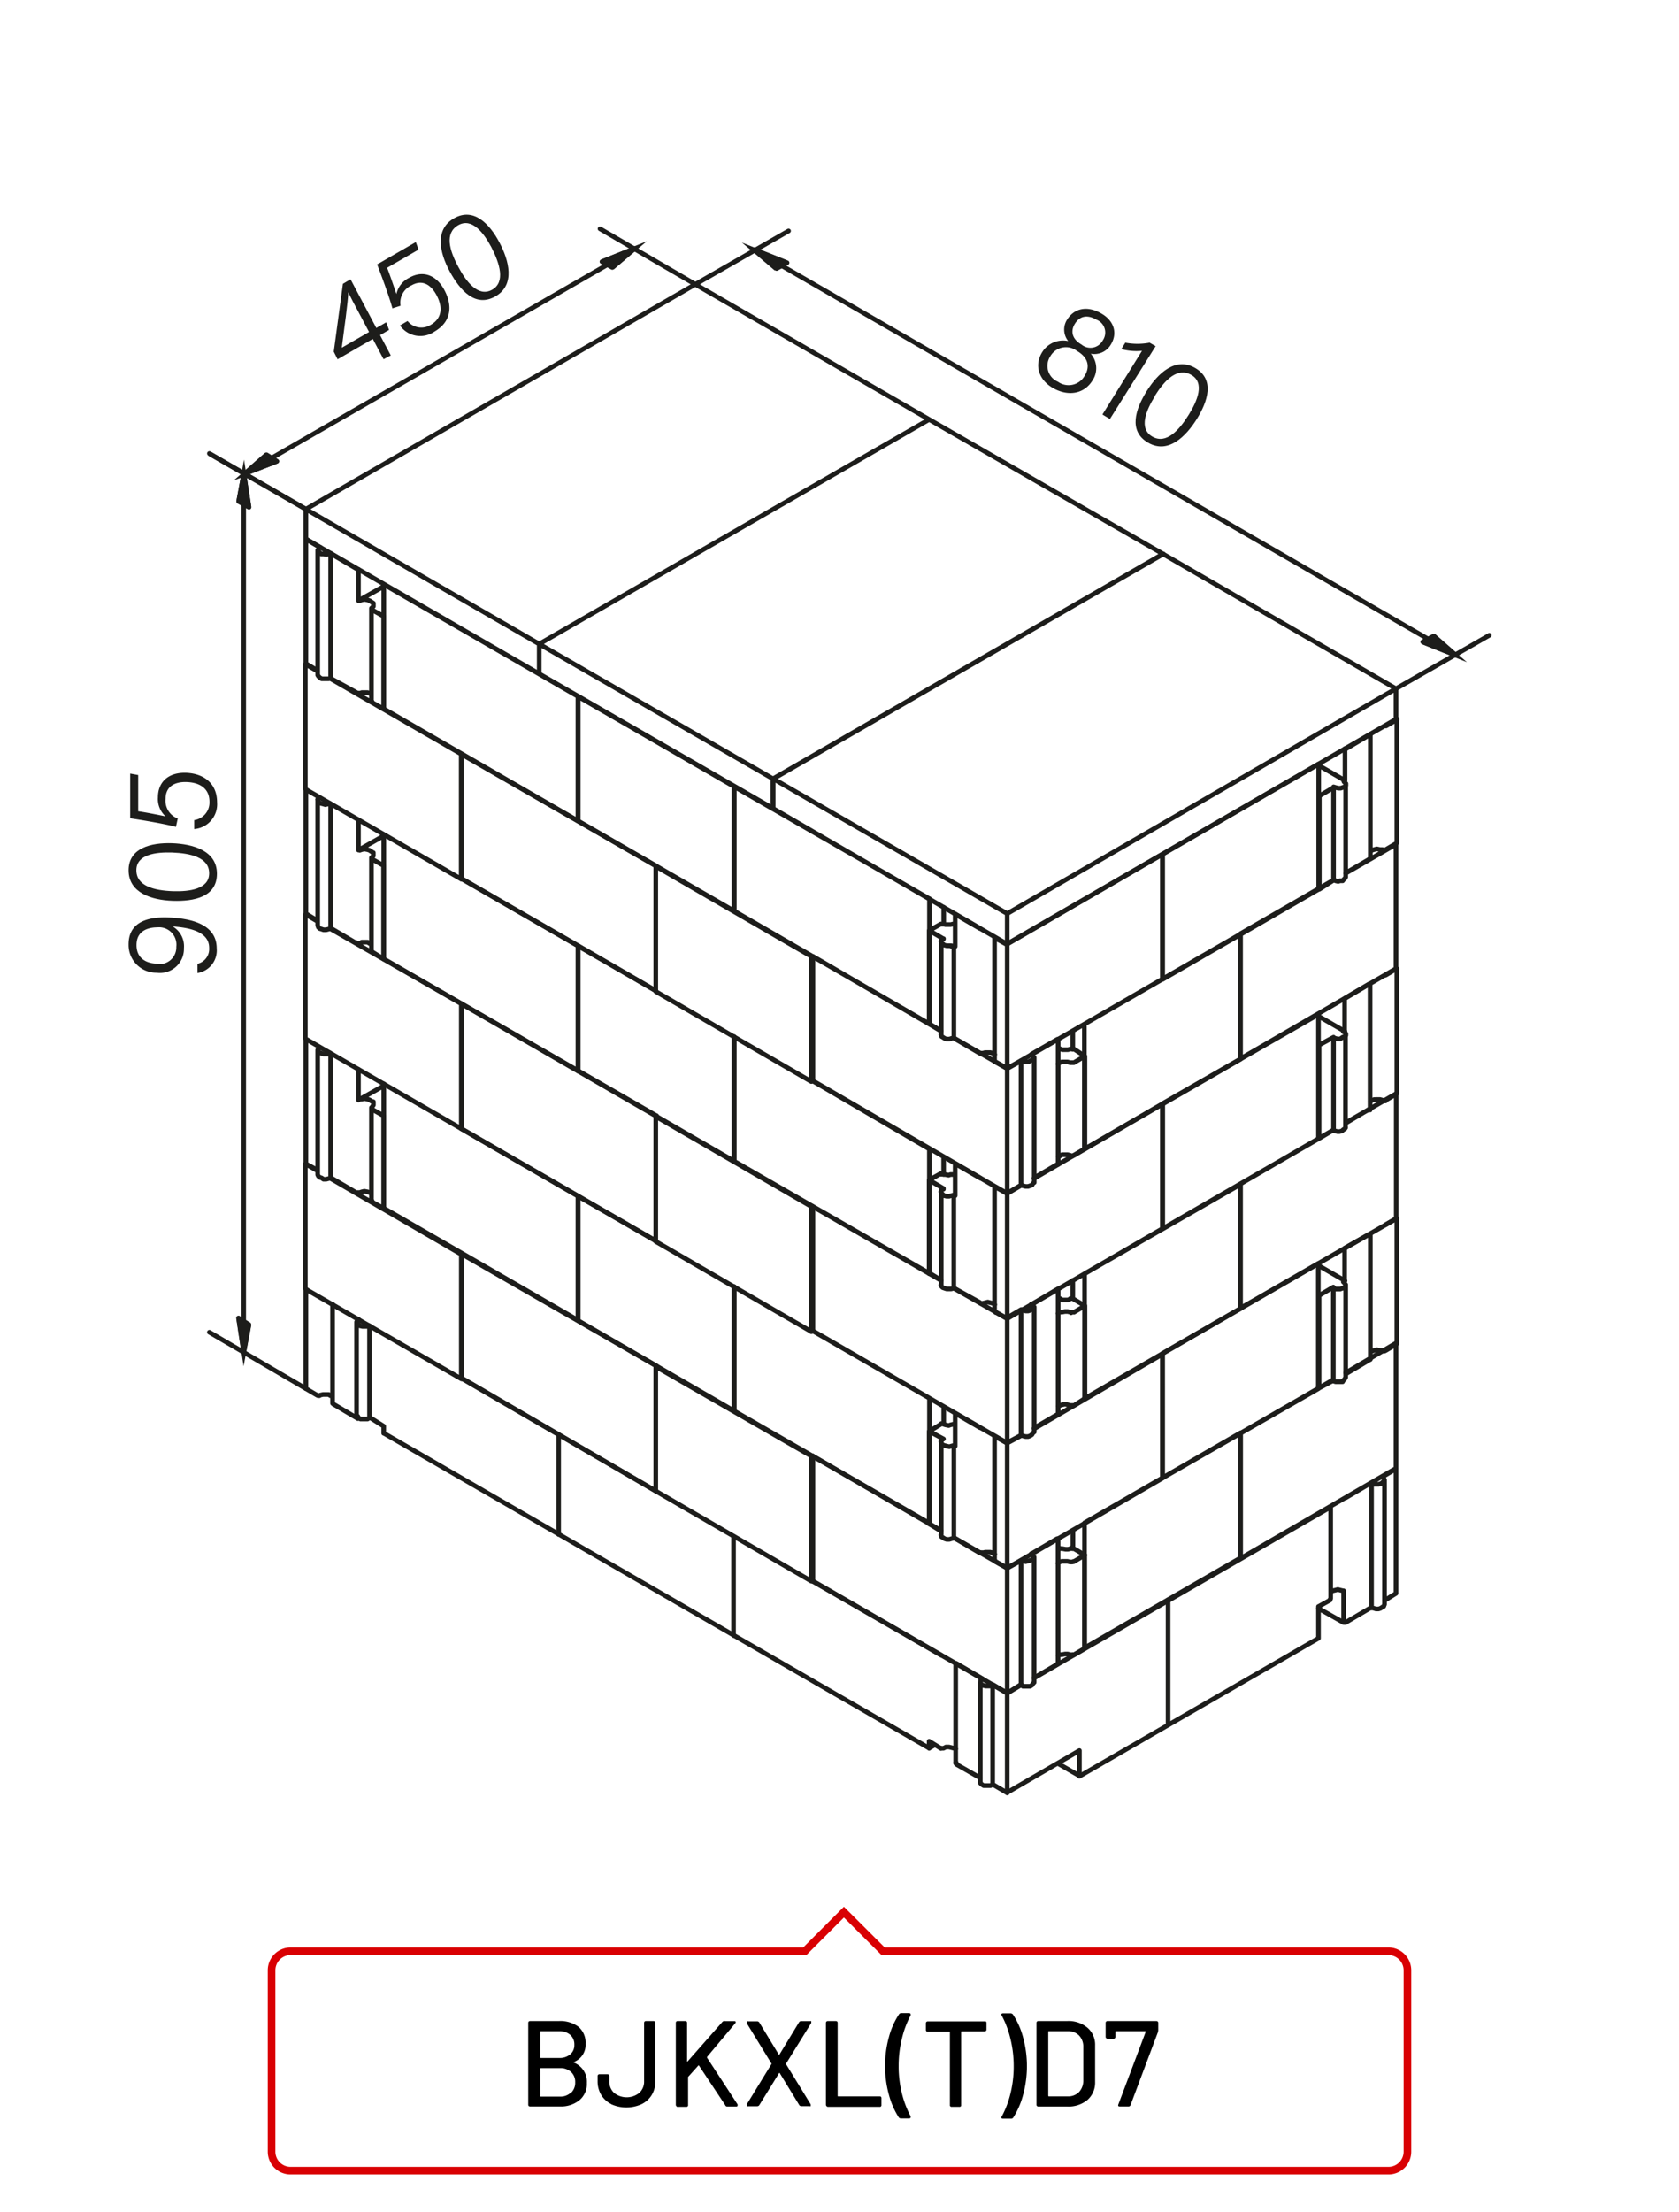 <?xml version="1.0"?>
<svg xmlns="http://www.w3.org/2000/svg" viewBox="0 0 220 290" width="300" height="395"><defs><style>.cls-1,.cls-3,.cls-4{fill:none;}.cls-1,.cls-3{stroke:#1d1d1b;stroke-width:0.61px;}.cls-1{stroke-linecap:round;stroke-linejoin:round;}.cls-2{fill:#1d1d1b;}.cls-3{stroke-miterlimit:10;}.cls-4{stroke:#d90003;}</style></defs><title>bjkxl_t_d7</title><g id="BJKXL"><g id="bjkxl_t_d7"><path class="cls-1" d="M129.15,221.07l-.25-.08m.59.08h-.34m.6,0h-.26m.6-.17-.34.17m.34,12.92V220.9M132,222l-1.87-1.11M132,235.09V222m-3.23-1.87-3.4-2m-77-32.29L50.21,187m35.69,8.49L60.41,180.71M123.29,217l-16.82-9.68m16.82,21.92-1.53-.94m0,.94v-.94M50.21,187.93V187m-6.71-3V171m3.15,14.53V173.32m.17-.17.08-.17m-.25.34.17-.17m-.09.34-.08-.17m.25.34-.17-.17m.34.34-.17-.17m.51.25-.34-.08m.6.08h-.26m.6,0h-.34m.68-.08-.34.08m.08,12.15.26-.17m-.6.17h.34m-.68,0h.34m-.59,0h.25m-.51-.17.26.17m-.34-.34.08.17m-.25-.34.17.17m1.53.17V173.83M40,182.07V169m6.8,17v-.17M40,182.07l1.44.85m.34.08.09-.08m-.26.08h.17m-.34-.08.17.08m1.62,0,.25.09m-.51-.25.26.16m-.68-.16H43m-.76,0h.34m-.68.08.34-.08M43.5,184l.09.09m0,0L46.82,186m0,0,.08-.09m3.31,2,71.55,41.3m0,0,.76-.43m2.81,2.38v.17m-.09-.17h.09m0,.17,3.14,1.79m1.36,1,.26-.17m-.6.17h.34m-.68,0h.34m-.59,0h.25m-.51-.17.26.17m-.43-.34.17.17m-.17-.34v.17m1.62.17,1.87,1.1m0,0,9.51-5.52m0,0v3.31m0,0-2.8-1.61"/><path class="cls-1" d="M172.91,182l1.87-1m0-12.24-1.87,1.1m1.87-1.1V181m-1.95,1h.08m-.08-12.16h.08m0,0V182m10.2-22.27H183m-1.36.85,1.45-.85m-6.8,3.91,3.15-1.78m-6.63,3.82v16.4M152.35,193.8l20.48-11.73m-20.48-4.59V193.8m0-16.32,20.48-11.81m-42.49,22.69v16.23m-7-15.55v12.15m.25-14.53h.09m-.26,0h.17m-.25,0h.08m5.1,16.91h-.08m.25,0h-.17m.26,0h-.09m1.79,1.19-.09-.17m22-27.11V193.8M132,205.61l20.39-11.81M132,189.21v16.4m-1.53-.85,1.53.85m-1.87-2,.25.17m-.59-.26.34.09m-.68-.09h.34m-.68,0h.34m-.68.09.34-.09M125,201.61l3.4,2m-3.23-14-.17-.09m.17-4.16v4.25m-.51,12.15.34-.09m-.6.17.26-.08m-.6.08h.34m-.59-.08.25.08m-.51-.25.26.17m-.43-.26.17.09m-.25-.34.08.25m0-12.66.26-.17m-.34.34.08-.17m0,.43-.08-.26m.25.43-.17-.17m.34.25-.17-.08m.51.17-.34-.09m.68.17-.34-.08m.6,0-.26.08m.6-.17-.34.09m.34-.09v12.15m-3.23-1.87,1.53.94m.34-12.07-1.87-1m1.53-.93-1.53.93m0,0v12.15m2.12-13-.25-.08m.68.17-.43-.09m.68,0-.25.09m.59-.17-.34.08m.6-.17-.26.09m10.63.59,16.82-9.77M132,189.21l1.87-1m-3.4.17,1.53.85m-6.8-3.91,3.23,1.87M96.18,168.73V185M75.71,173.15,96.18,185M75.71,156.83v16.32m0-16.32L85.9,162.7M48.6,145.28v12.15m-7.05-19.71V154m8.67-11.64-3.32,1.87m.17-.09-.17.09m0-4v4m1.7,1,.09-.09m0,.09H48.6m.09.17v-.17m-2,11.13h-.08m.25,0h-.17m.34,0H46.9m1.79,1.1-.09-.08m.09.17v-.09m-.34-1.1.25.17m-.51-.26.26.09m-.68-.17.42.08m-.76,0,.34-.08m-.6.17.26-.09m1.53-11.38-.17.25m.17-.42v.17m0-.43v.26m-.26-.34.26.08m-.51-.25.25.17m-.51-.26.26.09m-.68-.17.42.08m-.76,0,.34-.08m-.6.08h.26m-4.08,10.28,3.4,2m-3.4-18.27v16.31m-.26.09.26-.09m-.6.18.34-.09m-.68.09h.34m-.59-.18.25.18m-.51-.26.26.08m-.43-.25.17.17m-.25-.34.08.17M40,152.59l1.53.84M40,136.27v16.32m8.67,5,1.53.85m-1.53-13,1.53.85m0,0v12.15m-7.31-20.23.25-.16m-.59.16h.34m-.6,0h.26m-.6-.16.34.16M41.8,138l.17.09m-.34-.26.17.17m-.25-.34.08.17m.09-.34-.17.17m.25-.34-.08.17M60.41,180.8v-.09m0-16.31v16.4M39.93,169,60.41,180.8M39.93,152.59V169m3.23-14.53,17.25,10M39.93,152.59l1.62.93M40,152.59h-.09m66.37,54.72h.17m-.17-16.4v16.4M85.9,195.5l20.4,11.81M85.9,179.18V195.5m20.4-4.59h.17M85.9,179.18l20.4,11.73M86,179.1l-.09.08M183,176.12v16.4m-20.39,11.81L183,192.52m-20.39-4.59v16.4M176.4,180l6.62-3.91m-20.39,11.81,12.15-7m-34.16,19.71v2.38m22-15.13v16.4m-20.48,11.81,20.48-11.81m-20.48-4.59v16.4m0-16.4,20.48-11.81m11.81,21.67V197.53m7.06,12.84V194.05m-5.44,14.53h.08m0,4.16v-4.16m-1.78,1.11.08-.09m-.08.17v-.08m.34-1.11-.26.17m.6-.25-.34.08m.68-.17-.34.09m.68,0-.34-.09m.68.17-.34-.08m4.08-14.11-3.4,2m3.4,14.45v-16.4m.34.17-.34-.17m.59.17h-.25m.59,0h-.34m.68-.08-.34.08m.51-.25-.17.17m.34-.26-.17.09m.26-.34-.09.25m0-.42.09.17m-.34-.34.25.17m1.61-1.28-1.86,1.11M183,208.92v-16.4m-6.88,20.22-3.31-1.86m3.48,1.86h.09m-.26,0h.17m3.49-2-3.4,2m3.74-1.86-.34-.09m.59.17-.25-.08m.59.08h-.34m.59-.08-.25.08m.51-.25-.26.17m.43-.26-.17.09m.26-.34-.09.25m1.61-1.7-1.52.94m-47.67,11L132,222m42.4-24.39L135.53,220m37.3-9.35,1.53-.85m-1.53,5v-4.16m0,4.16-31.36,18.1m-13,.77V220.56m-3.23,10.62V218.1m-1.7,11.13h.09m-.26,0h.17m-.25,0h.08m.6-.17-.34.17m.68-.17H124m.68.08-.34-.08m.68.17-.34-.09m.59.17-.25-.08m3.48-8.92.26-.17m-.26.34v-.17m0,.34v-.17m.17.42-.17-.25m.43.34-.26-.09"/><path class="cls-1" d="M180.13,144.17h.34m-.59.09.25-.09m-.5.26.25-.17m-3.48,3,3-1.78m-3.14-10.28-.17.08m.17-4.33v4.25m0,12.83.09-.17m-.26.25.17-.08m-.34.25.17-.17m-.51.26.34-.09m-.59.09h.25m-.59-.09.34.09m-.6-.17.26.08m0-12.15-.26-.08m.6.17-.34-.09m.68.09h-.34M176,136l-.25.17m.51-.26L176,136m.43-.26-.17.17m.17-.34v.17m-.09-.34.09.17m-.26-.34.17.17m-3.4,13.85,1.87-1.1m0-12.15-1.87,1m1.87-1v12.15m-1.95,1.1h.08M172.83,137h.08m0,0v12.23M183.11,127H183m-1.35.85,1.44-.85m-6.8,3.91,3.14-1.87M172.83,133v16.31m-20.48,11.81,20.48-11.81m-20.48-4.59v16.4m0-16.4L172.83,133m-42.49,22.6v16.31m-7-15.63v12.24m.25-14.62.09.08m-.26-.08h.17m-.25.08.08-.08m5.1,17-.08-.08m.25.08h-.17m.26,0h-.09m1.79,1.11-.09-.09m.09.17V172m21.92-27.28v16.4M132,172.89l20.39-11.81M132,156.49v16.4m-1.53-.85,1.53.85m-1.87-2,.25.17m-.59-.25.34.08m-.68-.17.34.09m-.68,0,.34-.09m-.68.17.34-.08M125,168.9l3.4,1.87m-3.23-14-.17-.09m.17-4.07v4.16M124.65,169l.34-.08m-.6.08h.26m-.6,0h.34m-.59-.08.25.08m-.51-.17.26.09m-.43-.26.17.17m-.25-.33.08.16m0-12.66.26-.08m-.34.34.08-.26m0,.43-.08-.17m.25.34-.17-.17m.34.34-.17-.17m.51.25-.34-.08m.68.08h-.34m.6-.08-.26.08m.6-.17-.34.09m.34-.09V168.9m-3.23-2,1.53.93m.34-12-1.87-1.11m1.53-.85-1.53.85m0,0V167m2.12-13h-.25m.68.09-.43-.09m.68,0-.25.09m.59-.09h-.34m.6-.08-.26.08m10.63.51,16.82-9.77M132,156.49l1.87-1.1m-3.4.25,1.53.85m-6.8-3.9,3.23,1.86M96.18,135.93v16.32M75.71,140.43l20.47,11.82M75.71,124v16.39m0-16.39L85.9,129.9M48.6,112.48v12.24m-7.05-19.8v16.31m8.66-11.64-3.31,1.87m.17,0H46.9m0-3.91v3.91m1.7,1,.09-.09m0,.17-.09-.08m.09.17v-.09m-2,11.14-.08-.09m.25.09h-.17m.34,0H46.9m1.79,1.1-.09-.08m-.25-1,.25.08m-.51-.25.26.17m-.68-.17h.42m-.76,0h.34m-.6.17.26-.17m1.52-11.31-.16.17m.16-.42v.25m0-.42V112m-.25-.34.25.17m-.5-.34.25.17m-.51-.26.26.09m-.68-.17.42.08m-.76,0,.34-.08m-.6.17.26-.09m-4.08,10.29,3.4,2m-3.4-18.27v16.32m-.26.08.26-.08m-.6.17.34-.09m-.68.09h.34m-.59-.09.25.09m-.51-.17.26.08m-.43-.25.17.17m-.25-.43.08.26M40,119.79l1.53.93M40,103.47v16.32m8.67,5,1.52.94m-1.52-13.09,1.52.85m0,0v12.24m-7.3-20.31.25-.09m-.59.17.34-.08m-.6,0,.26.08m-.6-.17.34.09m-.51-.17.17.08m-.34-.25.17.17m-.25-.43.08.26m.09-.34-.17.08m.25-.25-.08.17M60.41,131.6V148M39.93,136.19,60.41,148M39.93,119.87v16.32m3.23-14.45,17.25,9.86M39.93,119.87l1.62.94m-1.53-1-.09.08m66.37,54.72.17-.08m-.17-16.32v16.4M85.9,162.78l20.4,11.81M85.9,146.38v16.4m20.4-4.59h.17M85.9,146.38l20.4,11.81M86,146.3l-.09.08m97.12-3v16.4m-20.39,11.72L183,159.81m-20.39-4.59v16.31m13.77-24.3,6.62-3.82m-20.39,11.81,12.15-7.05m-34.16,19.71v2.38m22-15v16.31m-20.48,11.82,20.48-11.82M142.15,167v16.4m0-16.4,20.48-11.73m17,6.54v16.32m-3.23-9.69v12.15m-.09-12.66-3.48-2m6.8,12.32-.18.09m.18-.17v.08m1.7-1.1-.09-.09m.25.09h-.16m.34-.09-.18.09m1.62-17.34v16.4m-1.44.85,1.44-.85m-2.21.85h.34m-.77-.08.43.08m-.77,0,.34-.08m-.59.17.25-.09m-.5.17.25-.08m-3.48,3,3-1.78m-3.14-10.37-.17.08m.17-4.33v4.25m0,12.83.09-.17m-.26.34.17-.17m-.34.34.17-.17m-.51.17H176m-.59,0h.25m-.59,0h.34m-.6-.08.26.08m0-12.15-.26-.17m.6.17H175m.68,0h-.34m.59-.09-.25.09m.51-.17-.26.08m.43-.33-.17.25m.17-.43v.18m-.09-.34.09.16m-.26-.34.17.18"/><path class="cls-1" d="M135.27,204.5l.17-.17m-.42.26.25-.09m-.51.17.26-.08m-.6.17.34-.09m-.68,0,.34.09m-.59-.17.25.08m-2.12.94,1.87-1m-8.84-3,7,4m-25.49-14.7,16.82,9.77M179.63,96.25v16.31m-3.23-9.68V115m-.09-12.66-3.48-2m6.8,12.24-.17.08m.17-.17v.09m1.69-1.11-.08-.08m.25.08h-.17m.34-.08-.17.08m1.62-17.24v16.31m-1.45.85,1.45-.85m-2.21.85h.34m-.76-.09.42.09m-.76,0,.34-.09m-.6.17.26-.08m-.51.25.25-.17m-3.48,3,3.06-1.79m-3.15-10.36-.17.08m.17-4.25v4.17m0,12.83.09-.17m-.26.34.17-.17m-.34.34.17-.17m-.51.17H176m-.59.08.25-.08m-.59,0,.34.08m-.6-.25.26.17m0-12.24-.26-.08m.6.17-.34-.09m.68.09h-.34m.59-.09-.25.09m.51-.17-.26.08m.43-.34-.17.26m.17-.43V103m-.09-.34.09.17m-.26-.34.17.17m-3.4,13.94,1.87-1.19m0-12.15-1.87,1.1m1.87-1.1v12.15m-1.95,1.1.08.09m-.08-12.24h.08m0,0v12.24m10.2-22.26-.09-.09m-1.36.94,1.45-.85m-6.8,3.9,3.15-1.87m-6.63,3.83v16.4m-20.48,11.81,20.48-11.81M152.35,112v16.4m0-16.4,20.48-11.81m-42.49,22.69v16.31m-7-15.63v12.15m.25-14.53h.09m-.25,0h.16m-.25,0h.09m5.09,16.91h-.08m.25,0h-.17m.26,0h-.09m1.79,1.18-.09-.08m22-27.19v16.4M132,140.1l20.39-11.73M132,123.78V140.1m-1.53-.86,1.53.86m-1.87-2,.25.16m-.59-.25.34.09m-.68-.09h.34m-.68,0h.34m-.68.09.34-.09M125,136.1l3.4,2m-3.23-14L125,124m.17-4.16V124m-.51,12.16.34-.09m-.59.17.25-.08m-.59.08h.34m-.6-.08.26.08m-.52-.25.26.17m-.42-.26.16.09m-.25-.34.09.25m0-12.66.25-.17m-.34.34.09-.17m0,.42-.09-.25m.25.34-.16-.09m.34.26-.18-.17m.52.25-.34-.08m.68.08h-.34m.59,0h-.25M125,124l-.34.08M125,124V136.1m-3.23-1.87,1.53.94m.34-12.07-1.87-1.1m1.53-.85-1.53.85m0,0v12.23m2.12-13-.25-.08m.68.08h-.43m.68,0h-.25m.59-.08-.34.08m.6-.17-.26.09m7.06,2.63L152.35,112m-21.92,11,1.53.85m-6.8-4,3.23,1.87M96.18,103.13v16.32M75.71,107.64l20.47,11.81M75.71,91.32v16.32m0-16.32,20.47,11.81M48.6,79.77V92M41.55,72.12v16.4m8.67-11.64L46.9,78.75m.17,0H46.9m0-4.08v4.08m1.7,1,.09-.09m0,.17-.09-.08m.09.17v-.09m-2,11.05-.08-.09m.25.09h-.17m.34,0H46.9M48.69,92H48.6m.09.09V92m-.34-1.1.25.17m-.51-.26.26.09m-.68-.09h.42m-.76,0h.34m-.6.09.26-.09m1.53-11.3-.17.17m.17-.42v.25m0-.42v.17m-.26-.34.26.17m-.51-.34.25.17m-.51-.26.26.09m-.68-.17.42.08m-.76,0,.34-.08m-.6.17.26-.09M43.25,88.94l3.4,1.87m-3.4-18.27v16.4M43,89l.26-.09m-.6.09H43m-.68,0h.34m-.59,0h.25m-.51-.17.26.17m-.43-.34.17.17m-.25-.34.08.17M40,87l1.53.93M40,70.67V87m8.67,5.1,1.53.85m-1.53-13,1.53.85m0,0V92.94m-7-20.4,3.4,2M43,72.63l.26-.09m-.6.17.34-.08m-.68,0,.34.08M42,72.63h.34m-.51-.17.17.17m-.34-.34.17.17m-.25-.34.08.17m.09-.43-.17.26m.34-.34-.17.08M40,70.67l1.87,1.11m18.52,43.5v-.08m0-16.32v16.4M39.93,103.47l20.48,11.81M39.93,87.07v16.4m3.23-14.53,17.25,9.94M39.93,87.07l1.62.94M40,87l-.09.08m66.37,54.72.17-.08m-.17-16.32v16.4M85.9,130l20.4,11.81M85.9,113.58V130m20.4-4.59h.17M85.9,113.58l20.4,11.81M86,113.58H85.9M183,110.7V127m-20.39,11.81L183,127m-20.39-4.59v16.4m13.77-24.3L183,110.7m-20.39,11.72,12.15-7m-34.16,19.8v2.37m22-15.12v16.4m-20.48,11.81,20.48-11.81m-20.48-4.59v16.4m0-16.4,20.48-11.81m17,6.63v16.23m-3.23-9.69v12.24m-.09-12.66-3.48-2m6.8,12.32h-.17m.17-.17v.17m1.69-1.19h-.08m.25,0h-.17m.34,0h-.17M183.11,127v16.4m-1.45.85,1.45-.85m-2.21.76.34.09m-.76-.09h.42"/><path class="cls-1" d="M183,90.3,152.43,72.63M132,119.79v4m0,0L101.28,106m0-3.91V106m0-3.91L132,119.79m-8.33-.85v2.21m-1.87-3.32v16.4M96.18,119.45l25.58,14.78m-25.58-31.1v16.32m0-16.32,25.58,14.7M60.41,115.2,85.9,129.9m-25.49-31V115.2m0-16.32L86,113.58m52.68,22.86v.94m0-1.11v16.32m-3.14-13.94v16.4m5-17.51h.17m-.34,0h.17m-.26,0h.09m-1.7-1.1v.09m1.7,2.8h-.09m.26,0h-.17m.34,0h-.17m-1.87,13.34h-.09m.09-.08v.08m1.7-1.1-.09-.09m.26.09h-.17m.34-.09-.17.09m-.6-.17.34.08m-.68-.08h.34m-.76,0h.42m-.68.17.26-.17m-.51.25.25-.08m1-12.33.34.09m-.68-.09h.34m-.76,0h.42m-.68.09.26-.09m-.51.26.25-.17m-3.39,15.12,3.05-1.78m-3.22,2.55.17-.17m-.26.34.09-.17m-.34.25.25-.08m-.51.17.26-.09m-.6.09h.34m-.68-.09.34.09m-.59-.17.25.08m-.25-16.39v16.31m-1.87,1.1,1.87-1.1M132,140.1v16.39m-25.49-14.78L132,156.49m-25.49-31.1v16.32m32.45-4.17-.25-.16m.51.25-.26-.09m.68.09h-.42m.76,0h-.34m.68-.09-.34.09m.77-.09,1.44.94m-1.44,13,1.44-.85m0-12.15-1.44.85m1.44-.85v12.15m-7-12.41,3.39-1.95m-3.22,2.21-.17-.26m.25.34-.08-.08m.08.34v-.26m-.17.43.17-.17m-.42.26.25-.09m-.51.25.26-.16m-.6.16h.34m-.68-.08.34.08m-.59-.16.25.08m-2.12.94,1.87-1m-8.84-3,7,4m-25.49-14.71,16.82,9.78m.34,16.48v2.21m-1.87-3.23v16.31M96.18,152.25l25.58,14.69m-25.58-31v16.32m10.29-10.54,15.29,8.92M60.41,148,85.9,162.7M60.41,131.6V148m0-16.4L86,146.3m52.68,22.94v.93m0-1.19V185.3m-3.14-13.94v16.4m5-17.5.17.08m-.34-.08h.17m-.26,0h.09m0,1.87-.09-.09m.26,0-.17.09m.34-.09h-.17m-1.87,13.34-.09.09m.09-.17v.08m1.7-1.1h-.09m.26,0h-.17m.34,0h-.17m-.6-.09.34.09m-.68-.17.34.08m-.76,0,.42-.08m-.68.17.26-.09m-.51.17.25-.08m1-12.32.34.08m-.68-.08h.34m-.76.08.42-.08m-.68.08h.26m-.51.17.25-.17m-3.39,15.21,3.05-1.78m-3.22,2.46.17-.17m-.26.34.09-.17m-.34.34.25-.17m-.51.26.26-.09m-.6.09h.34m-.68-.09.34.09m-.59-.17.25.08m-.25-16.48v16.4m-1.87,1,1.87-1M132,172.89v16.32m-25.49-14.7L132,189.21m-25.49-31v16.32m32.45-4.25-.25-.09m.51.26-.26-.17m.68.17h-.42m.76,0h-.34m.68-.17-.34.17m.77-.09,1.44.85m-1.44,13.09,1.44-.94m0-12.15-1.44.85m1.44-.85v12.15m-7-12.32,3.39-2m-3.22,2-.17-.09m.25.34-.08-.25m.08.42v-.17m-.17.34.17-.17m-.42.34.25-.17m-.51.26.26-.09m-.6.09h.34m-.68-.09.34.09m-.59-.17.25.08m-2.12,1,1.87-1.1M125,168.9l7,4m-25.49-14.7,16.82,9.69m.34,16.57v2.21m-1.87-3.32v16.4M96.18,185l25.58,14.7m-25.58-31V185m10.29-10.53,15.29,8.83m-61.35-2.63L85.9,195.5M60.41,164.4v16.31m0-16.31L86,179.1M138.67,202v.94m0-1.11V218.1m-3.14-13.94v16.4m5-17.5h.17m-.34-.09.17.09m-.26,0,.09-.09m-1.7-1V202m1.7,2.8h-.09m.26,0h-.17m.34-.08-.17.08m-1.87,13.26-.09.08m1.79-1.1-.09-.09m.26,0-.17.09m.34-.09h-.17m-.6-.08.34.08m-.68-.08h.34m-.76.08.42-.08m-.68.08h.26m-.51.17.25-.17m1-12.23.34.08m-.68-.08h.34m-.76,0h.42m-.68.08.26-.08m-.51.25.25-.17M135.53,220l3.05-1.79m-3.22,2.55.17-.17m-.26.34.09-.17m-.34.34.25-.17m-.51.17H135m-.6,0h.34m-.68,0h.34m-.59-.17.25.17m-.25-16.48V220.9M132,222l1.87-1.11M132,205.61V222m-25.49-14.7L132,222m-25.49-31.1v16.4m32.45-4.25-.25-.17m.51.17h-.26m.68.08-.42-.08m.76.08h-.34m.68-.08-.34.08m.77-.08,1.44.85M140.71,217l1.44-.85m0-12.23-1.44.85m1.44-.85v12.23m-7-12.4,3.39-2m-3.22,2.13-.17-.17m.25.34-.08-.17m.08.42v-.25"/><path class="cls-1" d="M73.16,188.1v13.09m22.94.25v13m57-4.67v16.4M75.71,91.32v16.32M50.22,92.94l25.49,14.7m-25.49-31V92.94m0-16.32,25.49,14.7m0,32.72v16.4M50.22,125.73l25.49,14.71m-25.49-31v16.31M60.41,115.2,75.71,124m0,32.79v16.32m-25.49-14.7,25.49,14.7m-25.49-31v16.32M60.41,148l15.3,8.83m25.57-54.72,51.16-29.48M121.76,55,70.61,84.44m81.83-11.81L121.76,55m-20.48,47.16V106m0,0L70.61,88.35m0-3.91v3.91m0-3.91,30.67,17.67M70.61,84.44,121.76,55M91.09,37.28,40,66.76M121.76,55,91.09,37.28M70.61,84.44v3.91m0,0L40,70.67m0-3.91v3.91m0-3.91L70.61,84.44M132,119.79,183,90.3m0,4L132,123.78m20.48-51.15-51.16,29.48M183,90.3v4"/><line class="cls-1" x1="31.86" y1="66.17" x2="31.86" y2="62.09"/><polygon class="cls-2" points="31.18 65.75 32.54 66.51 31.86 62.09 31.18 65.75"/><polyline class="cls-3" points="32.54 66.51 31.86 62.09 31.18 65.75"/><path class="cls-1" d="M31.86,173.23v4.08M31.18,65.75l1.36.76m-.68-4.42-.68,3.66m1.36.76-.68-4.42m.68,4.42-.68-4.42-.68,3.66Z"/><polygon class="cls-2" points="31.86 177.31 32.54 173.66 31.18 172.81 31.86 177.31"/><polyline class="cls-3" points="31.18 172.81 31.86 177.31 32.54 173.66"/><path class="cls-1" d="M40,66.76l-12.66-7.3M40,182.07l-12.66-7.39m4.5-108.51V173.23m.68.43-1.36-.85m.68,4.5.68-3.65m-1.36-.85.68,4.5m-.68-4.5.68,4.5.68-3.65Z"/><line class="cls-1" x1="35.52" y1="60.05" x2="32.03" y2="62.09"/><polyline class="cls-2" points="34.84 59.63 32.03 62.09 36.2 60.48"/><polyline class="cls-3" points="34.84 59.63 32.03 62.09 36.2 60.48"/><path class="cls-1" d="M79.53,34.73l3.57-2.12M36.2,60.48l-1.36-.85M32,62.09l4.17-1.61m-1.36-.85L32,62.09m2.81-2.46L32,62.09l4.17-1.61Z"/><polyline class="cls-2" points="80.21 35.07 83.1 32.61 78.85 34.31"/><polyline class="cls-3" points="80.21 35.07 83.1 32.61 78.85 34.31"/><path class="cls-1" d="M40,66.76,27.44,59.54M91.09,37.28,78.59,30M35.52,60.05l44-25.32m-.68-.42,1.36.76m2.89-2.46-4.25,1.7m1.36.76,2.89-2.46m-2.89,2.46,2.89-2.46-4.25,1.7Z"/><line class="cls-1" x1="102.39" y1="34.82" x2="98.82" y2="32.78"/><polyline class="cls-2" points="103.07 34.48 98.82 32.78 101.71 35.24"/><polyline class="cls-3" points="103.07 34.48 98.82 32.78 101.71 35.24"/><path class="cls-1" d="M187.27,83.85l3.49,2m-89-50.64,1.36-.76m-4.25-1.7,2.89,2.46m1.36-.76-4.25-1.7m4.25,1.7-4.25-1.7,2.89,2.46Z"/><polyline class="cls-2" points="186.51 84.18 190.76 85.88 187.95 83.42"/><polyline class="cls-3" points="186.51 84.18 190.76 85.88 187.95 83.42"/><path class="cls-1" d="M91.09,37.28l12.23-7M183,90.3l12.24-7M102.39,34.82l84.88,49m.68-.42-1.44.76m4.25,1.7L188,83.42m-1.44.76,4.25,1.7m-4.25-1.7,4.25,1.7L188,83.42Z"/><path class="cls-2" d="M50.19,47.1l-1.41-2.66-4.62,2.67-.5-1,1.2-8.9,1-.59L49.24,43l1.3-.74.37,1-1.18.68,1.41,2.66Zm-3.37-6.34c-.35-.64-.94-1.76-1.26-2.43,0,1-.57,5.1-.85,7.26l3.58-2.06Z"/><path class="cls-2" d="M54.78,32.73l-4.12,2.38c.39,1,1,2.81,1.22,3.44a3.08,3.08,0,0,1,1.66-2.12c1.72-1,3.53-.47,4.63,1.6s.93,4.16-1.32,5.46a3.27,3.27,0,0,1-4.51-.81l1-.59a2.32,2.32,0,0,0,3.06.49c1.44-.83,1.6-2.28.74-3.88-.73-1.37-1.87-2.1-3.29-1.28a2.49,2.49,0,0,0-1.43,2.67l-1.07.34c-.39-1.5-1.51-4.48-2-5.76l5.07-2.93Z"/><path class="cls-2" d="M65.38,31.77c1.26,2.36,2.13,5.57-.5,7.08s-4.64-.75-6-3.24-2-5.55.57-7S64.1,29.35,65.38,31.77ZM60,35c1,1.89,2.59,4,4.41,3s1-3.48-.07-5.57c-1-1.89-2.56-3.94-4.36-2.9S58.82,32.81,60,35Z"/><path class="cls-2" d="M136.59,46.17A3.22,3.22,0,0,1,140,44.72a2.41,2.41,0,0,1-.14-2.82c.89-1.42,2.55-1.91,4.48-.8,1.75,1,2.13,2.67,1.25,4.08a2.51,2.51,0,0,1-2.63,1.2,2.88,2.88,0,0,1,.21,3.53c-1.1,1.76-3.17,2.08-5.11,1S135.52,47.88,136.59,46.17Zm5.55,3.13c.81-1.29.41-2.48-1-3.29a2.36,2.36,0,0,0-3.49.71,2.26,2.26,0,0,0,1,3.33A2.41,2.41,0,0,0,142.14,49.3Zm-1.26-6.85c-.55.87-.48,1.95.87,2.73a1.83,1.83,0,0,0,2.78-.54,1.81,1.81,0,0,0-.79-2.71C142.39,41.15,141.45,41.53,140.88,42.45Z"/><path class="cls-2" d="M144.49,54.35,149.68,46a7.57,7.57,0,0,1-2.71-.23l.52-.84a8.59,8.59,0,0,0,3.19,0l.79.46-6,9.55Z"/><path class="cls-2" d="M156.87,54.94c-1.42,2.27-3.75,4.63-6.38,3.11s-1.68-4.4-.18-6.79,3.81-4.5,6.37-3S158.32,52.62,156.87,54.94Zm-5.49-3c-1.14,1.82-2.18,4.24-.35,5.3s3.53-.85,4.78-2.86c1.13-1.82,2.14-4.18.34-5.22S152.69,49.78,151.38,51.89Z"/><path class="cls-2" d="M25.78,126.37a2,2,0,0,0,1.53-2.1c0-2.39-3.33-2.68-4.79-2.8A3,3,0,0,1,24,124.32a3.15,3.15,0,0,1-3.56,3.22,3.64,3.64,0,0,1-3.7-3.74c0-2.65,2.11-3.61,5.13-3.51,2.86.1,6.43.79,6.43,4.06a3,3,0,0,1-2.52,3.23Zm-5.37,0A2.19,2.19,0,0,0,23,124.13a2.28,2.28,0,0,0-2.5-2.54c-.66,0-2.72.14-2.72,2.3C17.76,125.55,18.93,126.3,20.41,126.35Z"/><path class="cls-2" d="M22.45,110.56c2.67.1,5.88.94,5.88,4s-3,3.64-5.8,3.55-5.79-1.06-5.79-4S19.71,110.47,22.45,110.56Zm.1,6.29c2.14.07,4.76-.25,4.76-2.35s-2.5-2.63-4.86-2.72c-2.14-.07-4.69.25-4.69,2.32S20.07,116.76,22.55,116.85Z"/><path class="cls-2" d="M18,101.62v4.75c1,.14,2.94.53,3.59.67a3.07,3.07,0,0,1-1-2.49c0-2,1.35-3.3,3.7-3.22,2.19.08,4.06,1.28,4.06,3.88a3.26,3.26,0,0,1-3,3.49v-1.17a2.33,2.33,0,0,0,2-2.41c0-1.66-1.17-2.52-3-2.58-1.55-.05-2.76.57-2.76,2.21a2.49,2.49,0,0,0,1.6,2.57l-.24,1.1c-1.49-.41-4.64-.93-6-1.13v-5.86Z"/></g></g><g id="labels"><path d="M75.18,270.45a2.69,2.69,0,0,1,1.68,2.67,2.76,2.76,0,0,1-1,2.27,3.86,3.86,0,0,1-2.55.8h-3.9a.28.28,0,0,1-.18-.06.24.24,0,0,1-.06-.18V265.23a.24.24,0,0,1,.06-.17.29.29,0,0,1,.18-.07h3.78a4,4,0,0,1,2.58.76,2.73,2.73,0,0,1,.92,2.22,2.39,2.39,0,0,1-1.52,2.38C75.14,270.39,75.13,270.42,75.18,270.45Zm-4.44-4.05v3.35c0,.05,0,.08.08.08h2.4a2.15,2.15,0,0,0,1.46-.47,1.58,1.58,0,0,0,.54-1.26,1.65,1.65,0,0,0-.54-1.3,2.11,2.11,0,0,0-1.46-.48h-2.4C70.76,266.32,70.74,266.35,70.74,266.4Zm4.05,8a1.8,1.8,0,0,0,.54-1.37,1.76,1.76,0,0,0-.55-1.37,2.06,2.06,0,0,0-1.48-.5H70.82c-.06,0-.08,0-.08.08v3.58c0,.05,0,.08.08.08h2.52A2,2,0,0,0,74.79,274.35Z"/><path d="M80.08,275.89a3.17,3.17,0,0,1-1.34-1.22,3.45,3.45,0,0,1-.47-1.8v-.66a.24.24,0,0,1,.07-.18.24.24,0,0,1,.17-.06h1.06a.24.24,0,0,1,.17.06.24.24,0,0,1,.07.18v.66a2,2,0,0,0,.62,1.54,2.65,2.65,0,0,0,3.31,0,2,2,0,0,0,.63-1.54v-7.64a.24.24,0,0,1,.06-.17.27.27,0,0,1,.18-.07h1a.24.24,0,0,1,.17.07.21.21,0,0,1,.07.17v7.64a3.45,3.45,0,0,1-.47,1.8,3.17,3.17,0,0,1-1.34,1.22,4.87,4.87,0,0,1-4,0Z"/><path d="M88.59,276.13a.24.24,0,0,1-.06-.18V265.23a.24.24,0,0,1,.06-.17.27.27,0,0,1,.18-.07h1a.25.25,0,0,1,.18.07.24.24,0,0,1,.06.17v5a.07.07,0,0,0,0,.06s0,0,.06,0l4.53-5.14A.38.38,0,0,1,95,265h1.2c.12,0,.19.05.19.13a.21.21,0,0,1-.07.16l-3.69,4.4s0,.08,0,.11l4,6.12a.24.24,0,0,1,0,.14c0,.1-.07.14-.21.14h-1.2A.31.31,0,0,1,95,276l-3.42-5.15c-.05-.06-.08-.07-.12,0l-1.32,1.47a.3.3,0,0,0,0,.11V276a.21.21,0,0,1-.24.24h-1A.26.26,0,0,1,88.59,276.13Z"/><path d="M97.9,276.15a.11.11,0,0,1-.06-.1.24.24,0,0,1,0-.14l3.23-5.27a.07.07,0,0,0,0-.09l-3.23-5.27a.3.3,0,0,1,0-.14.14.14,0,0,1,.06-.11.27.27,0,0,1,.15,0H99.2a.34.34,0,0,1,.29.16l2.54,4.18c0,.06.07.06.1,0l2.54-4.18A.34.34,0,0,1,105,265h1.14a.33.33,0,0,1,.15,0,.13.13,0,0,1,0,.11.27.27,0,0,1,0,.14L103,270.56a.17.17,0,0,0,0,.1l3.22,5.25a.23.23,0,0,1,0,.14.1.1,0,0,1,0,.1.24.24,0,0,1-.15,0H105a.32.32,0,0,1-.29-.16l-2.54-4.16c0-.06-.07-.06-.1,0L99.49,276a.32.32,0,0,1-.29.16H98.05A.21.21,0,0,1,97.9,276.15Z"/><path d="M108.29,276.13a.25.25,0,0,1-.07-.18V265.23a.24.24,0,0,1,.24-.24h1.06a.29.29,0,0,1,.18.07.24.24,0,0,1,.06.17v9.56a.07.07,0,0,0,.08.08h5.42a.21.21,0,0,1,.24.24V276a.21.21,0,0,1-.24.24h-6.8A.24.24,0,0,1,108.29,276.13Z"/><path d="M117.79,277.65a10.5,10.5,0,0,1-1.31-3,14.36,14.36,0,0,1,0-7.55,10.07,10.07,0,0,1,1.33-3,.35.35,0,0,1,.29-.15h1c.15,0,.23.06.23.16a.31.31,0,0,1,0,.13,12.71,12.71,0,0,0-1.13,3,14.92,14.92,0,0,0-.44,3.66,14.68,14.68,0,0,0,.44,3.63,12.79,12.79,0,0,0,1.13,2.95.28.28,0,0,1,0,.12c0,.11-.08.16-.23.16h-1A.39.39,0,0,1,117.79,277.65Z"/><path d="M129.22,265.06a.24.24,0,0,1,.06.17v.87a.24.24,0,0,1-.06.17.24.24,0,0,1-.18.07h-3s-.08,0-.08.08V276a.21.21,0,0,1-.24.24h-1a.21.21,0,0,1-.24-.24v-9.53c0-.06,0-.08-.08-.08h-2.83a.21.21,0,0,1-.18-.07.24.24,0,0,1-.06-.17v-.87a.24.24,0,0,1,.06-.17.25.25,0,0,1,.18-.07H129A.29.29,0,0,1,129.22,265.06Z"/><path d="M132.46,277.79h-1c-.15,0-.23-.05-.23-.16a.28.28,0,0,1,.05-.12,12.79,12.79,0,0,0,1.13-2.95,14.68,14.68,0,0,0,.44-3.63,14.92,14.92,0,0,0-.44-3.66,12.71,12.71,0,0,0-1.13-3,.31.31,0,0,1-.05-.13c0-.1.08-.16.23-.16h1a.4.4,0,0,1,.29.15,10.07,10.07,0,0,1,1.33,3,14.36,14.36,0,0,1,0,7.55,10.5,10.5,0,0,1-1.31,3A.37.37,0,0,1,132.46,277.79Z"/><path d="M135.9,276.13a.24.24,0,0,1-.06-.18V265.23a.24.24,0,0,1,.06-.17.27.27,0,0,1,.18-.07h3.79a3.85,3.85,0,0,1,2.66.88,2.93,2.93,0,0,1,1,2.32V273a3,3,0,0,1-1,2.33,3.89,3.89,0,0,1-2.66.87h-3.79A.26.26,0,0,1,135.9,276.13Zm1.56-1.26h2.48a2,2,0,0,0,1.48-.57,2.19,2.19,0,0,0,.56-1.53v-4.35a2.1,2.1,0,0,0-.55-1.53,2,2,0,0,0-1.49-.57h-2.48c-.06,0-.08,0-.08.08v8.39S137.4,274.87,137.46,274.87Z"/><path d="M146.58,275.92l3.58-9.5c0-.07,0-.1-.06-.1h-3.83a.07.07,0,0,0-.08.08v.66a.24.24,0,0,1-.06.17.23.23,0,0,1-.18.07h-.8a.24.24,0,0,1-.24-.24v-1.83a.21.21,0,0,1,.07-.17.24.24,0,0,1,.17-.07h6.42a.24.24,0,0,1,.17.07.21.21,0,0,1,.07.17v.95a1.35,1.35,0,0,1-.05.29L148.18,276a.27.27,0,0,1-.28.19h-1.15C146.57,276.19,146.51,276.1,146.58,275.92Z"/><g id="Layouts"><g id="Produktseite:-V1"><g id="Group-4"><g id="Group-5"><g id="Labels-_-Pointing-_-medium" data-name="Labels-/-Pointing-/-medium"><path id="Base_label_pointing" data-name="Base label pointing" class="cls-4" d="M110.58,250.71l-5.13,5.13H38a2.5,2.5,0,0,0-2.5,2.49v23.79a2.49,2.49,0,0,0,2.5,2.49H182a2.49,2.49,0,0,0,2.5-2.49V258.33a2.5,2.5,0,0,0-2.5-2.49H115.72Z"/></g></g></g></g></g></g></svg>
